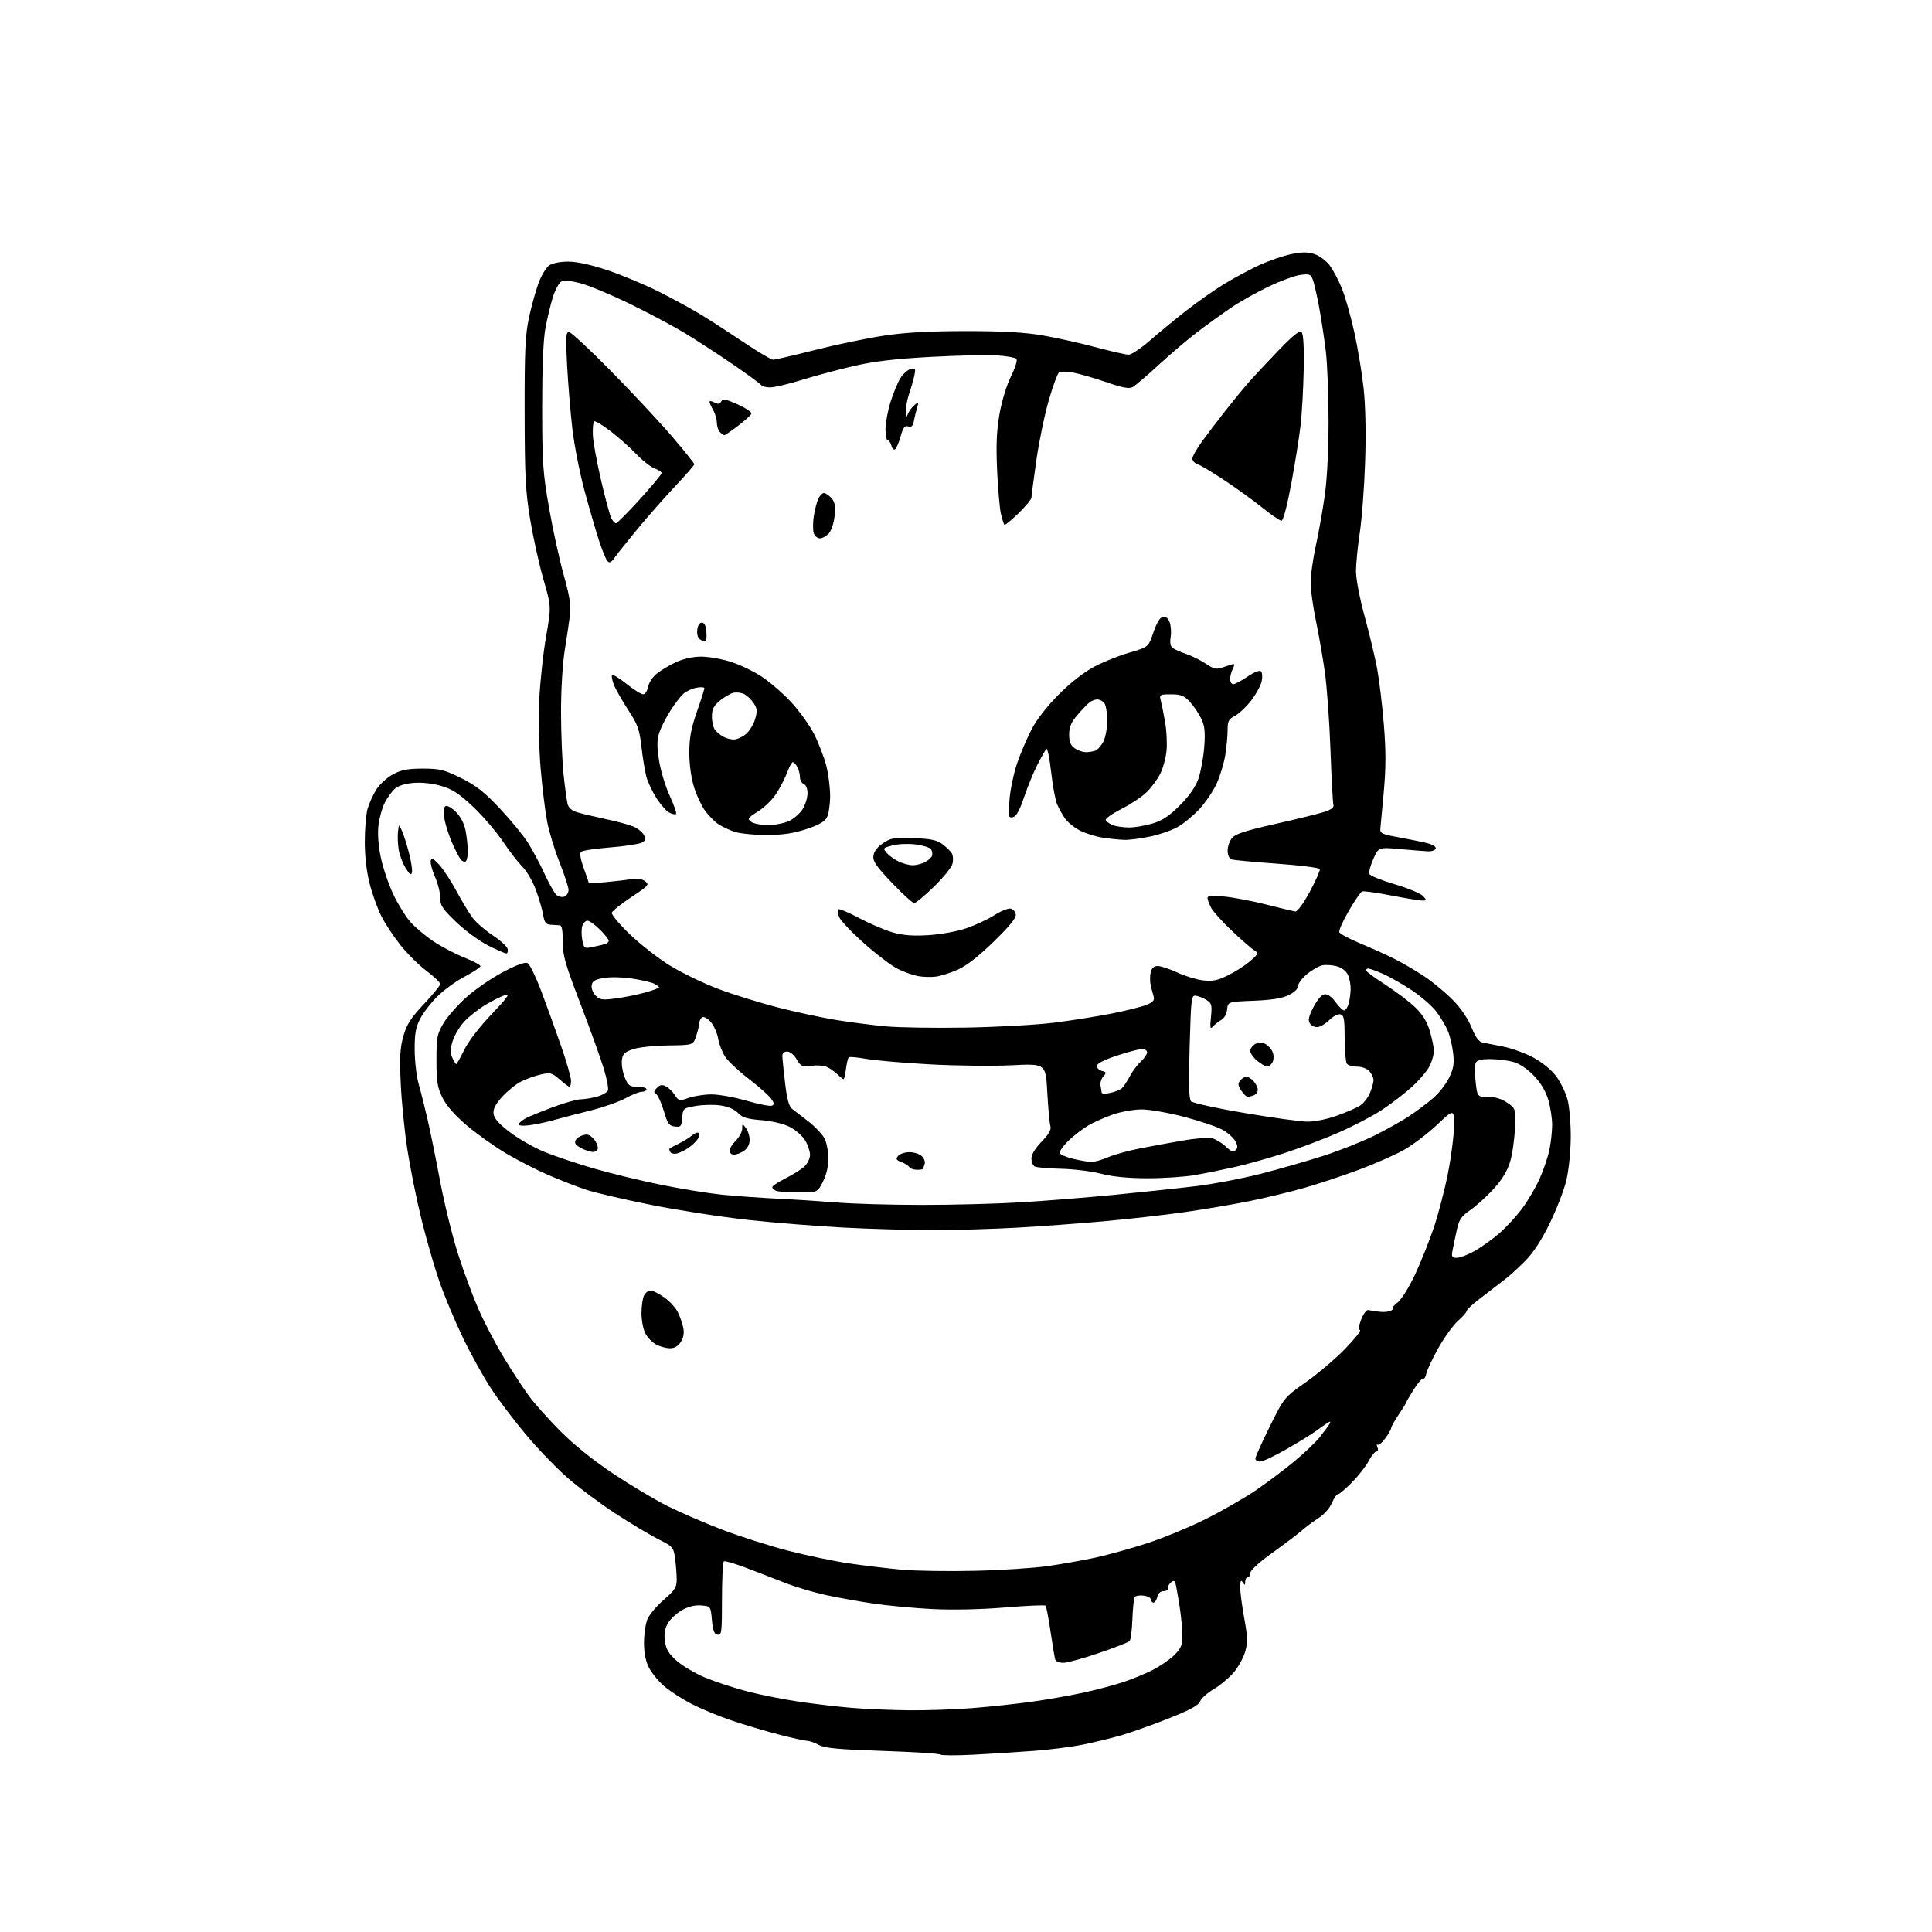 <?xml version="1.0" encoding="UTF-8" standalone="no"?>
<svg 
  version="1.1" 
  xmlns="http://www.w3.org/2000/svg" 
  xmlns:xlink="http://www.w3.org/1999/xlink" 
  xmlns:svg="http://www.w3.org/2000/svg"
  xmlns:rdf="http://www.w3.org/1999/02/22-rdf-syntax-ns#"
  xmlns:cc="http://creativecommons.org/ns#"
  xmlns:dc="http://purl.org/dc/elements/1.1/"
  viewBox="0 0 768 768"
  width="768"
  height="768"
>
<style>svg {background-color: white; }</style>"
<path stroke="none" fill="black" fill-rule="evenodd" d="M387.00,697.52C380.12,697.88 374.18,697.85 373.79,697.46C373.40,697.07 363.05,696.42 350.79,696.01C333.18,695.42 327.87,694.92 325.50,693.64C323.85,692.74 321.76,692.01 320.86,692.01C319.96,692.00 314.78,690.85 309.36,689.44C303.94,688.03 295.45,685.50 290.50,683.81C285.55,682.13 278.50,679.19 274.84,677.30C271.18,675.40 266.33,672.26 264.06,670.32C261.79,668.37 259.05,665.05 257.97,662.93C256.65,660.35 256.00,657.07 256.00,653.01C256.00,649.67 256.62,645.45 257.38,643.62C258.15,641.80 261.07,638.33 263.88,635.91C268.28,632.12 269.00,630.99 269.00,627.89C269.00,625.90 268.71,622.17 268.36,619.58C267.73,615.02 267.53,614.79 261.61,611.81C258.25,610.11 250.55,605.50 244.50,601.55C238.45,597.60 229.94,591.25 225.58,587.43C221.23,583.62 213.88,576.00 209.26,570.50C204.63,565.00 198.35,556.73 195.30,552.12C192.26,547.52 187.15,538.29 183.95,531.62C180.75,524.96 176.55,514.91 174.62,509.30C172.68,503.70 169.51,492.67 167.56,484.80C165.62,476.94 163.09,464.43 161.94,457.00C160.79,449.57 159.60,437.64 159.29,430.49C158.83,420.02 159.05,416.35 160.39,411.72C161.72,407.14 163.38,404.57 168.53,399.11C172.09,395.34 175.00,391.76 175.00,391.16C175.00,390.56 172.51,388.19 169.48,385.89C166.44,383.60 161.77,378.97 159.11,375.61C156.44,372.25 153.05,367.09 151.56,364.15C150.08,361.21 148.00,355.40 146.93,351.24C145.71,346.47 145.00,340.32 145.01,334.59C145.01,329.59 145.50,323.74 146.10,321.58C146.70,319.43 148.27,315.95 149.59,313.85C150.92,311.76 153.91,309.03 156.25,307.79C159.59,306.02 162.13,305.54 168.10,305.54C174.86,305.55 176.55,305.97 183.26,309.28C189.19,312.22 192.46,314.77 198.57,321.26C202.84,325.79 207.89,331.93 209.79,334.89C211.69,337.86 214.70,343.49 216.49,347.41C218.28,351.33 220.42,355.10 221.24,355.79C222.07,356.47 223.48,356.75 224.37,356.41C225.27,356.07 226.00,354.88 226.00,353.77C226.00,352.66 224.40,347.76 222.45,342.88C220.50,338.01 218.27,330.68 217.49,326.60C216.71,322.51 215.54,312.94 214.90,305.34C214.24,297.48 214.01,285.77 214.36,278.25C214.70,270.97 215.92,259.64 217.07,253.08C219.15,241.16 219.15,241.16 216.03,230.33C214.31,224.37 211.94,213.65 210.75,206.50C208.90,195.32 208.59,189.38 208.55,164.00C208.51,139.23 208.79,133.16 210.30,126.15C211.29,121.56 213.01,115.38 214.12,112.41C215.23,109.45 217.11,106.34 218.29,105.51C219.57,104.62 222.65,104.00 225.85,104.00C229.34,104.00 234.87,105.21 241.51,107.43C247.16,109.32 256.32,113.15 261.87,115.94C267.43,118.72 275.01,122.86 278.73,125.13C282.46,127.40 290.10,132.35 295.73,136.13C301.36,139.91 306.58,143.00 307.33,143.00C308.08,143.00 315.63,141.25 324.10,139.10C332.57,136.96 344.90,134.40 351.50,133.41C360.03,132.14 369.43,131.62 384.00,131.62C398.85,131.62 407.26,132.10 414.50,133.34C420.00,134.29 429.49,136.40 435.58,138.03C441.68,139.66 447.56,141.00 448.66,141.00C449.75,141.00 453.54,138.48 457.07,135.40C460.61,132.31 467.10,126.97 471.50,123.52C475.90,120.08 482.65,115.33 486.50,112.97C490.35,110.61 496.65,107.22 500.50,105.44C504.35,103.67 510.09,101.68 513.26,101.03C517.64,100.14 519.87,100.13 522.52,101.01C524.45,101.64 527.15,103.64 528.53,105.44C529.90,107.25 532.10,111.38 533.41,114.61C534.73,117.85 536.95,125.67 538.35,132.00C539.75,138.32 541.43,148.45 542.08,154.50C542.81,161.34 543.03,172.32 542.66,183.50C542.34,193.40 541.39,206.00 540.57,211.50C539.74,217.00 539.05,223.93 539.03,226.90C539.01,230.05 540.44,237.57 542.44,244.90C544.34,251.83 546.58,261.23 547.43,265.78C548.28,270.34 549.48,280.32 550.10,287.97C550.95,298.42 550.95,305.07 550.08,314.69C549.44,321.74 548.82,328.40 548.71,329.50C548.53,331.24 549.48,331.68 556.00,332.85C560.12,333.60 565.22,334.63 567.31,335.16C569.55,335.72 570.96,336.61 570.72,337.31C570.49,337.96 569.22,338.46 567.90,338.42C566.58,338.38 561.56,337.99 556.75,337.55C547.99,336.76 547.99,336.76 545.92,341.45C544.78,344.03 544.06,346.71 544.33,347.40C544.59,348.10 549.12,349.94 554.40,351.50C559.67,353.05 564.73,355.15 565.65,356.16C567.21,357.88 567.19,358.00 565.40,358.00C564.36,358.00 558.80,357.08 553.05,355.97C547.31,354.85 542.10,354.13 541.49,354.36C540.88,354.60 538.48,358.07 536.16,362.09C533.83,366.10 532.14,369.91 532.39,370.56C532.64,371.21 536.36,373.21 540.67,375.00C544.98,376.78 551.20,379.60 554.50,381.26C557.80,382.92 563.20,386.10 566.50,388.33C569.80,390.56 574.79,394.71 577.58,397.56C580.69,400.73 583.55,404.94 584.95,408.38C586.56,412.35 587.87,414.14 589.37,414.43C590.54,414.65 594.20,415.36 597.50,416.02C600.80,416.67 606.13,418.60 609.35,420.30C612.88,422.16 616.52,425.11 618.51,427.71C620.32,430.09 622.42,434.39 623.15,437.27C623.89,440.15 624.45,447.00 624.39,452.50C624.33,458.20 623.55,465.51 622.57,469.50C621.62,473.35 618.64,481.00 615.94,486.50C612.69,493.12 609.42,498.11 606.26,501.26C603.64,503.88 600.48,506.80 599.24,507.76C598.00,508.72 595.97,510.29 594.74,511.25C593.51,512.21 590.36,514.63 587.75,516.63C585.14,518.63 583.00,520.67 583.00,521.16C583.00,521.66 581.45,523.42 579.56,525.08C577.68,526.74 574.19,531.56 571.81,535.80C569.44,540.03 567.27,544.62 566.99,546.00C566.71,547.38 566.16,548.27 565.77,548.00C565.39,547.73 563.70,549.65 562.03,552.28C560.37,554.92 559.00,557.26 559.00,557.48C559.00,557.71 557.65,559.90 556.00,562.34C554.35,564.79 553.00,567.20 553.00,567.70C553.00,568.20 551.94,570.04 550.65,571.79C549.36,573.54 547.99,574.66 547.60,574.27C547.21,573.88 547.19,574.33 547.55,575.28C547.93,576.26 547.74,577.00 547.13,577.00C546.53,577.00 545.16,578.69 544.08,580.75C543.01,582.81 540.02,586.64 537.45,589.25C534.87,591.86 532.34,594.00 531.83,594.00C531.32,594.00 530.24,595.57 529.44,597.49C528.62,599.46 526.34,602.04 524.24,603.38C522.18,604.69 519.15,606.95 517.50,608.39C515.85,609.83 510.58,613.82 505.78,617.26C500.60,620.96 497.04,624.21 497.03,625.25C497.01,626.21 496.55,627.00 496.00,627.00C495.45,627.00 494.99,627.79 494.98,628.75C494.97,630.25 494.83,630.28 494.00,629.00C493.27,627.87 493.03,628.37 493.01,631.00C493.00,632.92 493.72,638.46 494.61,643.31C495.95,650.61 496.02,652.87 495.00,656.51C494.32,658.94 492.24,662.69 490.39,664.86C488.53,667.03 484.96,670.00 482.45,671.47C479.95,672.94 477.51,675.13 477.05,676.32C476.42,677.92 473.06,679.74 464.35,683.19C457.83,685.77 449.35,688.78 445.50,689.88C441.65,690.97 434.90,692.61 430.50,693.50C426.10,694.40 417.32,695.53 411.00,696.00C404.68,696.48 393.88,697.16 387.00,697.52zM361.10,679.86C368.04,679.94 379.51,679.54 386.60,678.99C393.70,678.43 404.45,677.27 410.50,676.41C416.55,675.55 425.55,673.97 430.50,672.89C435.45,671.82 442.43,669.99 446.00,668.83C449.57,667.67 454.98,665.47 458.00,663.95C461.02,662.43 464.96,659.74 466.75,657.97C469.49,655.27 470.00,654.04 469.99,650.13C469.99,647.58 469.53,642.58 468.98,639.00C468.43,635.42 467.74,631.45 467.45,630.16C467.02,628.27 466.65,628.05 465.49,629.01C464.71,629.66 464.16,630.71 464.28,631.35C464.40,631.98 463.62,632.50 462.54,632.50C461.33,632.50 460.38,633.38 460.04,634.81C459.74,636.08 459.05,637.09 458.50,637.06C457.95,637.03 457.50,636.48 457.50,635.83C457.50,635.19 456.19,634.49 454.59,634.28C452.99,634.06 451.40,634.35 451.06,634.91C450.71,635.47 450.30,639.43 450.14,643.71C449.99,648.00 449.48,651.89 449.02,652.36C448.56,652.84 443.07,654.97 436.84,657.11C430.60,659.24 424.25,660.99 422.72,660.99C421.19,661.00 419.74,660.44 419.49,659.75C419.25,659.06 418.41,654.08 417.62,648.68C416.83,643.28 415.93,638.60 415.62,638.28C415.30,637.97 408.03,638.29 399.47,639.00C389.94,639.79 378.80,640.04 370.79,639.64C363.59,639.28 352.93,638.29 347.10,637.43C341.27,636.57 332.63,635.01 327.91,633.97C323.18,632.92 315.98,630.75 311.91,629.15C307.83,627.55 300.91,624.87 296.51,623.21C292.12,621.54 288.18,620.39 287.76,620.65C287.34,620.91 287.00,627.65 287.00,635.63C287.00,648.92 286.85,650.12 285.25,649.81C283.91,649.56 283.38,648.18 283.00,643.99C282.50,638.50 282.50,638.50 278.74,638.19C276.28,637.99 273.67,638.62 271.15,640.03C269.05,641.22 266.52,643.54 265.54,645.20C264.28,647.34 263.92,649.40 264.31,652.35C264.74,655.59 265.76,657.31 268.97,660.18C271.24,662.20 276.37,665.22 280.38,666.89C284.39,668.56 291.91,671.02 297.09,672.37C302.26,673.71 311.54,675.55 317.69,676.46C323.85,677.36 333.30,678.47 338.69,678.91C344.09,679.36 354.17,679.78 361.10,679.86zM387.50,624.42C397.95,624.18 411.02,623.33 416.55,622.54C422.07,621.75 430.62,620.22 435.55,619.15C440.47,618.07 449.68,615.51 456.00,613.47C462.32,611.42 472.85,607.07 479.40,603.79C485.94,600.52 494.92,595.35 499.35,592.32C503.78,589.29 510.61,584.15 514.52,580.91C518.44,577.67 522.99,573.33 524.64,571.26C526.28,569.19 528.01,566.87 528.47,566.10C529.09,565.06 528.94,564.91 527.90,565.52C527.13,565.98 525.15,567.36 523.50,568.59C521.85,569.82 516.53,573.12 511.67,575.91C506.82,578.71 501.98,581.00 500.92,581.00C499.86,581.00 499.02,580.44 499.04,579.75C499.06,579.06 501.65,573.33 504.79,567.00C510.50,555.50 510.50,555.50 519.00,549.53C523.67,546.25 530.69,540.30 534.58,536.31C538.47,532.32 541.19,528.90 540.63,528.71C539.96,528.49 540.15,526.95 541.13,524.43C541.98,522.27 543.21,520.62 543.87,520.76C544.52,520.90 546.53,521.21 548.34,521.44C550.14,521.67 552.26,521.45 553.06,520.94C553.85,520.44 554.10,520.02 553.62,520.02C553.13,520.01 553.99,519.01 555.53,517.80C557.13,516.54 560.13,511.73 562.55,506.55C564.87,501.57 568.21,493.23 569.97,488.00C571.73,482.77 574.25,473.10 575.56,466.50C576.88,459.90 577.96,451.41 577.98,447.63C578.00,440.76 578.00,440.76 571.18,447.19C567.43,450.73 561.46,455.23 557.93,457.20C554.39,459.16 546.47,462.64 540.33,464.94C534.19,467.24 524.51,470.46 518.83,472.10C513.15,473.74 503.10,476.17 496.50,477.50C489.90,478.83 478.20,480.81 470.50,481.90C462.80,482.99 448.62,484.59 439.00,485.46C429.38,486.33 413.85,487.47 404.50,488.00C395.15,488.54 380.07,488.98 371.00,488.98C361.93,488.99 345.95,488.54 335.50,487.99C325.05,487.45 307.95,486.07 297.50,484.94C287.05,483.81 269.73,481.13 259.00,478.99C248.28,476.85 236.61,474.14 233.08,472.97C229.56,471.80 222.81,469.18 218.08,467.14C213.36,465.10 205.73,461.20 201.13,458.47C196.52,455.74 189.49,450.72 185.50,447.33C180.74,443.28 177.44,439.50 175.88,436.33C173.85,432.22 173.50,430.01 173.50,421.50C173.50,412.38 173.74,411.09 176.26,406.80C177.78,404.22 181.89,399.54 185.40,396.40C188.91,393.26 195.49,388.75 200.02,386.37C205.63,383.43 208.75,382.32 209.78,382.90C210.61,383.36 213.05,388.41 215.21,394.12C217.36,399.83 220.90,409.61 223.06,415.86C225.23,422.11 227.00,428.30 227.00,429.61C227.00,430.93 226.72,432.00 226.38,432.00C226.04,432.00 224.27,430.69 222.45,429.09C219.41,426.42 218.80,426.26 214.98,427.12C212.69,427.63 209.14,428.91 207.09,429.95C205.04,431.00 201.68,433.72 199.62,436.00C196.94,438.97 195.97,440.87 196.19,442.74C196.41,444.56 198.33,446.74 202.61,450.02C205.97,452.59 212.04,456.08 216.11,457.77C220.17,459.46 229.12,462.47 236.00,464.47C242.88,466.47 255.03,469.42 263.00,471.02C270.98,472.63 281.77,474.38 287.00,474.91C292.23,475.44 302.12,476.15 309.00,476.49C315.88,476.82 326.68,477.52 333.00,478.03C339.32,478.55 354.40,478.97 366.50,478.97C378.60,478.98 396.15,478.52 405.50,477.96C414.85,477.41 431.73,476.05 443.00,474.96C454.27,473.86 469.01,472.29 475.75,471.47C482.48,470.65 493.96,468.45 501.25,466.58C508.54,464.71 519.67,461.52 526.00,459.48C532.33,457.45 541.40,453.85 546.17,451.50C550.93,449.14 557.23,445.62 560.17,443.67C563.10,441.72 567.37,438.52 569.66,436.56C571.95,434.60 574.82,430.93 576.04,428.42C577.83,424.72 578.14,422.83 577.64,418.56C577.29,415.66 576.37,411.76 575.59,409.89C574.81,408.03 572.82,404.65 571.18,402.39C569.53,400.13 565.08,396.21 561.27,393.68C557.46,391.15 552.21,388.16 549.59,387.04C546.98,385.92 544.42,385.00 543.92,385.00C543.41,385.00 543.01,385.34 543.02,385.75C543.02,386.16 546.47,388.71 550.67,391.41C554.87,394.12 560.22,398.17 562.55,400.41C565.58,403.33 567.26,406.06 568.40,409.93C569.28,412.92 570.00,416.45 570.00,417.78C570.00,419.11 569.27,421.73 568.38,423.61C567.49,425.48 564.35,429.22 561.40,431.92C558.44,434.62 552.98,438.82 549.26,441.26C545.54,443.69 537.77,447.74 532.00,450.26C526.23,452.78 516.55,456.44 510.50,458.40C504.45,460.35 495.68,462.82 491.00,463.88C486.32,464.93 479.12,466.39 475.00,467.11C470.88,467.83 462.32,468.40 456.00,468.38C448.32,468.36 442.23,467.75 437.67,466.57C433.91,465.59 426.70,464.71 421.65,464.60C416.61,464.50 411.92,464.07 411.24,463.65C410.56,463.23 410.00,461.78 410.00,460.44C410.00,458.94 411.57,456.39 414.07,453.81C417.07,450.71 417.98,449.08 417.53,447.56C417.20,446.43 416.65,440.39 416.31,434.15C415.69,422.79 415.69,422.79 402.10,423.46C394.62,423.83 379.95,423.66 369.50,423.09C359.05,422.51 347.66,421.53 344.20,420.90C340.73,420.28 337.66,420.01 337.37,420.30C337.07,420.59 336.59,422.67 336.28,424.92C335.98,427.16 335.55,429.00 335.33,429.00C335.10,429.00 333.92,428.06 332.71,426.90C331.49,425.75 329.55,424.44 328.39,423.98C327.22,423.53 324.52,423.38 322.39,423.67C318.86,424.13 318.33,423.89 316.69,421.09C315.66,419.32 314.06,418.00 312.94,418.00C311.76,418.00 311.00,418.68 311.00,419.75C311.00,420.71 311.49,425.55 312.08,430.50C312.83,436.82 313.65,439.87 314.82,440.76C315.75,441.45 318.67,443.70 321.33,445.76C323.98,447.82 326.86,450.84 327.72,452.48C328.58,454.11 329.29,457.72 329.29,460.49C329.29,463.67 328.49,467.08 327.12,469.76C324.96,474.00 324.96,474.00 317.56,474.00C313.49,474.00 309.45,473.73 308.58,473.39C307.71,473.06 307.00,472.39 307.00,471.91C307.00,471.43 309.36,469.85 312.25,468.41C315.14,466.96 318.51,464.85 319.75,463.72C320.99,462.58 322.00,460.49 322.00,459.08C321.99,457.66 321.11,455.06 320.04,453.29C318.96,451.53 316.22,449.13 313.95,447.97C311.49,446.72 306.94,445.63 302.66,445.28C296.98,444.82 295.06,444.23 293.37,442.43C292.05,441.02 289.46,439.89 286.54,439.45C283.95,439.06 279.50,439.14 276.66,439.62C271.58,440.49 271.49,440.56 271.19,444.31C270.90,447.77 270.63,448.09 268.24,447.81C265.97,447.54 265.37,446.69 263.86,441.59C262.90,438.35 261.52,435.32 260.81,434.88C259.76,434.23 259.83,433.74 261.13,432.44C262.39,431.18 263.22,431.05 264.74,431.86C265.83,432.44 267.44,434.02 268.31,435.36C269.84,437.69 270.08,437.73 273.71,436.44C275.79,435.70 279.86,435.07 282.73,435.04C285.61,435.02 291.89,436.14 296.69,437.53C301.49,438.92 306.02,439.82 306.77,439.54C307.88,439.11 307.84,438.60 306.55,436.76C305.68,435.52 301.72,432.00 297.74,428.94C293.76,425.88 289.53,421.93 288.33,420.16C287.14,418.40 285.86,415.14 285.49,412.92C285.11,410.70 283.80,407.71 282.57,406.28C281.28,404.79 279.83,403.99 279.16,404.40C278.52,404.79 277.97,405.88 277.94,406.81C277.91,407.74 277.35,410.06 276.69,411.97C275.50,415.45 275.50,415.45 265.50,415.58C259.88,415.66 253.75,416.32 251.50,417.11C248.11,418.29 247.45,418.98 247.19,421.65C247.03,423.38 247.57,426.42 248.39,428.40C249.72,431.58 250.32,432.00 253.45,432.00C255.40,432.00 257.00,432.45 257.00,433.00C257.00,433.55 256.16,434.00 255.13,434.00C254.10,434.00 251.21,435.14 248.70,436.54C246.20,437.94 239.96,440.13 234.83,441.42C229.70,442.70 223.03,444.44 220.00,445.29C216.97,446.14 212.56,447.05 210.20,447.33C207.58,447.63 206.02,447.43 206.22,446.83C206.40,446.29 207.67,445.25 209.03,444.52C210.39,443.80 215.24,441.81 219.81,440.10C224.39,438.40 229.34,437.00 230.81,436.99C232.29,436.99 235.21,436.51 237.31,435.93C239.40,435.35 241.36,434.23 241.66,433.45C241.96,432.67 241.21,428.76 240.00,424.76C238.79,420.77 234.62,409.18 230.72,399.00C224.58,382.95 223.65,379.67 223.71,374.25C223.75,370.29 223.35,367.95 222.64,367.86C222.01,367.78 220.39,367.67 219.04,367.61C216.97,367.52 216.46,366.85 215.87,363.50C215.49,361.30 214.16,356.81 212.93,353.51C211.69,350.22 209.31,346.17 207.64,344.51C205.96,342.86 202.45,338.30 199.82,334.39C197.20,330.48 191.89,324.31 188.04,320.68C182.47,315.42 179.87,313.73 175.37,312.42C171.91,311.41 167.65,310.95 164.37,311.22C161.01,311.50 158.25,312.37 156.91,313.58C155.74,314.64 153.94,317.15 152.91,319.18C151.88,321.20 150.76,325.25 150.43,328.18C150.05,331.49 150.42,336.31 151.40,340.96C152.27,345.07 154.50,351.62 156.35,355.52C158.20,359.41 161.21,364.30 163.03,366.38C164.86,368.46 168.92,371.91 172.06,374.04C175.20,376.17 180.74,379.11 184.38,380.56C188.02,382.02 191.00,383.59 191.00,384.05C191.00,384.51 188.19,386.37 184.75,388.19C181.31,390.00 176.40,393.57 173.84,396.11C171.28,398.65 168.20,402.66 166.99,405.02C165.25,408.42 164.81,410.99 164.84,417.41C164.87,421.86 165.59,427.98 166.45,431.00C167.31,434.02 168.89,440.32 169.97,445.00C171.05,449.68 173.30,460.78 174.98,469.68C176.66,478.58 179.88,491.61 182.13,498.65C184.38,505.69 188.13,515.74 190.46,520.98C192.79,526.21 197.25,534.70 200.38,539.83C203.50,544.96 207.92,551.71 210.20,554.83C212.48,557.95 218.20,564.36 222.92,569.08C228.28,574.43 236.14,580.74 243.87,585.88C250.67,590.40 260.32,596.15 265.31,598.66C270.30,601.16 280.12,605.41 287.13,608.09C294.13,610.76 305.89,614.51 313.25,616.42C320.61,618.32 331.55,620.60 337.57,621.48C343.58,622.36 353.00,623.48 358.50,623.98C364.00,624.47 377.05,624.67 387.50,624.42zM266.23,535.96C264.73,535.94 262.27,535.25 260.76,534.43C259.26,533.62 257.34,531.63 256.51,530.02C255.68,528.42 255.00,524.80 255.00,521.98C255.00,519.17 255.47,516.00 256.04,514.93C256.60,513.87 257.77,513.00 258.63,513.00C259.48,513.00 261.93,514.24 264.07,515.75C266.21,517.26 268.65,519.93 269.49,521.67C270.33,523.41 271.29,526.22 271.63,527.91C272.04,529.95 271.69,531.82 270.60,533.49C269.49,535.18 268.06,535.99 266.23,535.96zM579.17,499.99C580.45,499.99 583.75,498.69 586.50,497.10C589.25,495.52 593.68,492.30 596.34,489.95C599.00,487.60 602.99,483.22 605.20,480.23C607.41,477.23 610.47,472.02 611.99,468.64C613.51,465.26 615.26,460.12 615.88,457.20C616.50,454.29 617.00,449.76 617.00,447.13C617.00,444.51 616.30,440.02 615.45,437.15C614.43,433.71 612.47,430.45 609.70,427.57C607.08,424.85 603.99,422.80 601.50,422.11C599.30,421.51 595.19,421.01 592.36,421.01C588.48,421.00 587.06,421.41 586.58,422.66C586.22,423.58 586.23,426.95 586.60,430.16C587.26,436.00 587.26,436.00 591.48,436.00C594.25,436.00 596.88,436.80 599.10,438.31C602.50,440.62 602.50,440.62 602.20,448.56C602.03,452.93 601.17,458.91 600.28,461.86C599.17,465.51 597.08,468.94 593.68,472.66C590.94,475.66 586.79,479.43 584.45,481.03C580.94,483.45 580.03,484.77 579.15,488.73C578.57,491.35 577.81,494.96 577.47,496.75C576.91,499.67 577.08,500.00 579.17,499.99zM364.56,465.00C363.22,465.00 361.82,464.52 361.46,463.94C361.10,463.35 359.68,462.45 358.29,461.92C356.22,461.13 355.99,460.71 357.01,459.48C357.69,458.67 359.73,458.00 361.55,458.00C363.37,458.00 365.59,458.73 366.49,459.63C367.38,460.52 367.86,461.91 367.56,462.71C367.25,463.51 367.00,464.35 367.00,464.58C367.00,464.81 365.90,465.00 364.56,465.00zM433.67,461.90C434.86,461.96 437.87,461.13 440.35,460.06C442.84,459.00 448.39,457.44 452.69,456.60C456.98,455.76 464.68,454.34 469.79,453.44C474.89,452.54 480.29,452.10 481.79,452.47C483.28,452.84 485.74,454.32 487.26,455.76C489.37,457.77 490.29,458.11 491.19,457.21C492.08,456.32 492.06,455.48 491.08,453.65C490.37,452.33 488.09,450.29 486.00,449.12C483.90,447.94 477.09,445.64 470.85,444.00C464.61,442.36 456.98,441.01 453.91,441.01C450.83,441.00 445.69,441.90 442.49,443.00C439.28,444.11 434.82,446.09 432.58,447.40C430.34,448.72 426.79,451.46 424.70,453.50C422.61,455.53 421.07,457.71 421.28,458.35C421.49,458.98 423.88,460.02 426.58,460.65C429.29,461.29 432.48,461.85 433.67,461.90zM269.33,458.46C268.14,458.80 266.86,458.58 266.48,457.97C266.11,457.37 265.96,456.73 266.15,456.56C266.34,456.39 268.07,455.47 270.00,454.51C271.93,453.55 274.29,452.07 275.26,451.22C276.22,450.37 277.33,450.00 277.72,450.39C278.11,450.78 277.96,451.84 277.39,452.75C276.81,453.66 275.26,455.17 273.92,456.12C272.59,457.06 270.53,458.12 269.33,458.46zM291.78,459.00C290.80,459.00 290.00,458.30 290.00,457.45C290.00,456.60 291.12,454.78 292.50,453.41C293.88,452.03 295.01,449.92 295.03,448.70C295.06,446.55 295.10,446.54 296.53,448.44C297.34,449.51 298.00,451.62 298.00,453.13C298.00,454.84 297.16,456.48 295.78,457.44C294.56,458.30 292.76,459.00 291.78,459.00zM235.69,457.94C235.04,457.90 233.39,457.43 232.03,456.89C230.67,456.34 229.21,455.36 228.80,454.70C228.36,454.01 228.75,452.97 229.71,452.25C230.63,451.56 232.19,451.00 233.17,451.00C234.15,451.00 235.68,452.11 236.56,453.46C237.45,454.81 237.88,456.38 237.53,456.96C237.17,457.53 236.35,457.97 235.69,457.94zM519.50,445.87C522.43,445.92 527.32,444.96 531.31,443.55C535.06,442.23 539.26,440.41 540.64,439.50C542.03,438.59 543.80,436.32 544.58,434.45C545.36,432.59 546.00,430.30 546.00,429.36C546.00,428.42 545.26,426.83 544.35,425.83C543.38,424.76 541.32,424.00 539.40,424.00C537.60,424.00 535.77,423.44 535.34,422.75C534.92,422.06 534.55,417.46 534.53,412.52C534.50,404.83 534.25,403.49 532.77,403.20C531.82,403.02 529.88,404.03 528.45,405.46C527.03,406.88 524.94,408.15 523.82,408.27C522.70,408.40 521.30,407.76 520.71,406.85C519.88,405.58 520.21,404.07 522.12,400.35C523.64,397.38 525.36,395.40 526.55,395.25C527.80,395.09 529.40,396.25 531.00,398.47C532.38,400.38 533.94,401.81 534.47,401.65C535.01,401.48 535.75,400.26 536.12,398.93C536.50,397.59 536.85,395.06 536.90,393.30C536.96,391.54 536.48,388.95 535.84,387.55C535.14,386.01 533.41,384.66 531.47,384.12C529.70,383.63 527.12,383.45 525.74,383.71C524.36,383.97 521.60,385.53 519.61,387.17C517.63,388.81 516.00,390.96 516.00,391.96C516.00,393.06 514.54,394.48 512.25,395.59C509.63,396.86 505.43,397.53 498.31,397.81C488.11,398.22 488.11,398.22 487.81,401.26C487.63,403.02 486.67,404.76 485.52,405.40C484.44,406.00 482.94,407.18 482.20,408.00C481.07,409.27 480.94,408.70 481.38,404.24C481.85,399.61 481.65,398.82 479.70,397.57C478.49,396.79 476.60,396.01 475.50,395.83C473.57,395.51 473.48,396.22 472.90,416.00C472.46,430.86 472.61,436.85 473.45,437.77C474.09,438.46 483.58,440.55 494.55,442.41C505.52,444.27 516.75,445.82 519.50,445.87zM495.94,436.00C495.45,436.00 494.31,434.87 493.40,433.49C492.08,431.48 492.00,430.70 493.00,429.49C493.69,428.67 494.80,428.00 495.47,428.00C496.14,428.00 497.43,428.82 498.35,429.83C499.26,430.83 500.00,432.36 500.00,433.22C500.00,434.08 499.29,435.06 498.42,435.39C497.55,435.73 496.43,436.00 495.94,436.00zM441.25,434.46C443.04,434.08 445.10,433.29 445.82,432.70C446.55,432.11 447.97,430.03 448.98,428.07C449.98,426.11 451.97,423.41 453.40,422.08C454.83,420.74 456.00,419.05 456.00,418.33C456.00,417.60 455.08,417.00 453.97,417.00C452.85,417.00 448.35,418.18 443.97,419.63C438.85,421.32 436.00,422.79 436.00,423.73C436.00,424.53 436.92,425.43 438.04,425.72C439.86,426.20 439.92,426.43 438.59,427.90C437.78,428.80 437.28,430.43 437.48,431.52C437.68,432.61 437.88,433.87 437.92,434.33C437.97,434.79 439.46,434.85 441.25,434.46zM503.71,423.96C503.05,423.94 501.26,422.91 499.75,421.68C498.24,420.44 497.00,418.67 497.00,417.75C497.00,416.83 497.90,415.59 499.00,415.00C500.43,414.24 501.59,414.24 503.06,415.03C504.19,415.64 505.48,417.11 505.94,418.32C506.40,419.53 506.36,421.28 505.85,422.25C505.34,423.21 504.38,423.98 503.71,423.96zM181.36,423.00C181.58,423.00 183.02,420.43 184.56,417.30C186.21,413.91 190.63,408.17 195.42,403.16C201.48,396.83 202.88,394.91 201.00,395.46C199.62,395.86 196.09,397.61 193.16,399.34C190.22,401.08 186.30,404.16 184.46,406.19C182.62,408.22 180.57,411.70 179.90,413.94C178.98,417.01 178.96,418.62 179.82,420.50C180.45,421.88 181.14,423.00 181.36,423.00zM384.00,408.48C396.38,408.27 412.12,407.39 419.00,406.53C425.88,405.67 436.23,404.03 442.00,402.88C447.77,401.73 454.00,400.17 455.82,399.42C458.26,398.41 459.01,397.57 458.62,396.27C458.33,395.30 457.80,393.26 457.44,391.75C457.08,390.24 457.07,387.88 457.41,386.50C457.85,384.76 458.72,384.00 460.27,384.01C461.50,384.02 464.98,385.17 468.00,386.58C471.02,387.99 475.62,389.40 478.21,389.71C482.01,390.16 483.96,389.77 488.21,387.68C491.12,386.25 495.07,383.70 497.00,382.01C500.36,379.07 500.42,378.89 498.52,377.72C497.44,377.05 493.45,373.57 489.67,370.00C485.90,366.43 482.17,362.28 481.40,360.80C480.63,359.31 480.00,357.57 480.00,356.92C480.00,356.06 481.87,355.93 486.83,356.41C490.58,356.78 498.12,358.23 503.58,359.62C509.03,361.02 514.14,362.23 514.92,362.33C515.75,362.43 518.12,359.18 520.65,354.50C523.02,350.10 524.82,346.05 524.65,345.50C524.47,344.95 516.79,343.97 507.56,343.32C498.34,342.67 490.17,341.89 489.40,341.60C488.63,341.30 488.00,339.75 488.00,338.14C488.00,336.54 488.79,334.27 489.75,333.11C491.08,331.51 495.21,330.17 507.00,327.52C515.52,325.61 524.30,323.45 526.50,322.72C529.20,321.84 530.36,320.94 530.06,319.95C529.81,319.15 529.28,309.27 528.88,298.00C528.48,286.73 527.46,272.71 526.61,266.86C525.77,261.00 524.16,251.82 523.04,246.45C521.92,241.08 521.00,234.37 521.00,231.54C521.00,228.72 521.92,222.17 523.05,217.00C524.18,211.83 525.78,202.85 526.61,197.05C527.53,190.63 528.12,179.06 528.12,167.50C528.12,157.05 527.63,144.45 527.02,139.50C526.42,134.55 525.22,126.70 524.37,122.06C523.51,117.43 522.39,112.53 521.88,111.19C521.05,109.00 520.52,108.80 516.89,109.29C514.66,109.59 508.95,111.69 504.21,113.97C499.47,116.24 492.87,119.95 489.54,122.21C486.22,124.47 480.35,128.68 476.50,131.58C472.65,134.48 465.59,140.45 460.81,144.86C456.02,149.27 451.26,153.32 450.23,153.88C448.82,154.63 446.21,154.15 439.79,151.93C435.09,150.31 429.19,148.60 426.70,148.14C424.20,147.67 421.65,147.60 421.04,147.97C420.43,148.35 418.57,153.35 416.91,159.08C415.25,164.81 413.03,175.57 411.96,183.00C410.90,190.43 410.02,197.08 410.02,197.78C410.01,198.49 407.68,201.31 404.85,204.05C402.02,206.79 399.51,208.84 399.26,208.60C399.02,208.36 398.41,206.44 397.90,204.33C397.40,202.22 396.71,194.43 396.37,187.00C395.91,176.92 396.16,171.24 397.32,164.57C398.24,159.37 400.15,153.10 401.90,149.57C403.63,146.08 404.53,143.13 404.02,142.62C403.54,142.14 400.07,141.53 396.32,141.28C392.57,141.02 380.73,141.29 370.00,141.87C355.75,142.65 347.54,143.62 339.50,145.47C333.45,146.86 324.15,149.35 318.84,151.00C313.53,152.65 307.82,154.00 306.15,154.00C304.48,154.00 302.85,153.57 302.53,153.05C302.21,152.53 297.12,148.80 291.22,144.76C285.33,140.72 276.61,135.07 271.86,132.20C267.10,129.34 257.20,124.09 249.86,120.53C242.51,116.98 233.86,113.39 230.64,112.56C226.90,111.60 224.16,111.38 223.09,111.95C222.17,112.44 220.67,115.25 219.76,118.17C218.85,121.10 217.52,126.65 216.80,130.50C215.96,135.05 215.51,146.06 215.52,162.00C215.54,184.26 215.80,187.94 218.31,202.22C219.83,210.86 222.45,222.79 224.13,228.72C226.33,236.52 227.02,240.74 226.64,244.00C226.35,246.47 225.41,252.78 224.56,258.00C223.64,263.68 223.02,273.73 223.02,283.00C223.03,291.52 223.48,302.70 224.02,307.82C224.56,312.95 225.27,318.22 225.60,319.53C225.99,321.08 227.29,322.25 229.35,322.87C231.08,323.40 236.10,324.60 240.50,325.53C244.90,326.46 249.93,327.80 251.67,328.52C253.41,329.24 255.33,330.75 255.93,331.87C256.83,333.55 256.67,334.10 255.04,334.98C253.95,335.56 248.30,336.41 242.48,336.87C236.67,337.32 231.48,338.12 230.96,338.64C230.37,339.23 230.76,341.61 232.01,345.03C233.10,348.02 234.00,350.66 234.00,350.88C234.00,351.11 237.04,351.01 240.75,350.67C244.46,350.34 249.07,349.79 251.00,349.46C253.30,349.06 255.16,349.35 256.42,350.29C258.22,351.63 257.89,352.02 250.97,356.61C246.92,359.30 243.43,362.09 243.20,362.81C242.98,363.52 246.16,367.35 250.27,371.31C254.37,375.26 261.53,380.86 266.17,383.74C270.80,386.62 279.51,390.83 285.51,393.10C291.51,395.36 302.29,398.71 309.46,400.54C316.63,402.37 327.00,404.59 332.50,405.48C338.00,406.36 346.77,407.49 352.00,407.98C357.23,408.47 371.62,408.70 384.00,408.48zM245.10,396.84C248.62,396.37 253.86,395.29 256.75,394.46C259.64,393.63 262.00,392.75 262.00,392.51C262.00,392.27 261.15,391.62 260.12,391.06C259.08,390.51 255.14,389.59 251.37,389.01C247.48,388.42 242.55,388.31 240.00,388.76C236.45,389.38 235.43,390.01 235.19,391.71C235.02,392.90 235.74,394.74 236.79,395.79C238.49,397.49 239.45,397.61 245.10,396.84zM372.00,388.22C370.07,388.46 366.91,388.38 364.96,388.02C363.02,387.67 359.42,386.40 356.96,385.20C354.51,384.00 348.45,379.42 343.50,375.01C338.55,370.61 334.08,365.89 333.56,364.52C333.05,363.16 332.89,361.77 333.22,361.45C333.54,361.13 337.26,362.69 341.47,364.92C345.69,367.16 351.67,369.72 354.77,370.62C358.86,371.81 362.72,372.12 368.94,371.75C373.81,371.46 380.30,370.29 384.00,369.04C387.57,367.83 392.62,365.49 395.21,363.84C397.81,362.19 400.73,360.99 401.71,361.18C402.70,361.37 403.63,362.42 403.79,363.51C403.99,364.90 401.35,368.16 395.02,374.31C389.07,380.10 384.18,383.92 380.74,385.45C377.86,386.73 373.93,387.98 372.00,388.22zM201.23,379.00C200.73,379.00 197.52,377.60 194.10,375.89C190.68,374.18 184.98,370.01 181.44,366.62C175.85,361.28 175.00,359.99 175.00,356.86C175.00,354.88 174.07,351.15 172.93,348.59C171.80,346.02 171.03,343.15 171.22,342.21C171.51,340.82 172.13,341.10 174.57,343.73C176.21,345.51 179.31,350.23 181.46,354.23C183.60,358.23 186.49,363.01 187.87,364.85C189.26,366.70 192.89,369.86 195.94,371.87C198.99,373.89 201.63,376.32 201.81,377.27C202.00,378.22 201.74,379.00 201.23,379.00zM235.31,376.49C237.06,376.14 239.29,375.63 240.25,375.36C241.21,375.09 242.00,374.46 242.00,373.97C242.00,373.47 240.41,371.48 238.47,369.53C236.52,367.59 234.30,366.00 233.53,366.00C232.76,366.00 231.84,366.94 231.47,368.09C231.11,369.23 231.10,371.74 231.46,373.65C232.08,376.95 232.29,377.10 235.31,376.49zM363.40,359.00C362.78,359.00 358.80,355.38 354.57,350.95C348.35,344.43 346.94,342.38 347.19,340.23C347.39,338.50 348.73,336.73 351.00,335.20C354.14,333.08 355.40,332.87 363.18,333.17C370.02,333.43 372.44,333.93 374.60,335.55C376.11,336.68 377.78,338.30 378.32,339.15C378.86,340.00 379.00,341.88 378.63,343.33C378.27,344.78 374.95,348.89 371.26,352.48C367.56,356.07 364.03,359.00 363.40,359.00zM163.76,346.78C163.48,348.09 162.87,347.68 161.22,345.03C160.03,343.13 158.78,339.72 158.44,337.47C158.11,335.22 158.01,332.06 158.22,330.44C158.61,327.50 158.61,327.50 159.88,330.50C160.58,332.15 161.83,336.10 162.64,339.28C163.46,342.47 163.97,345.84 163.76,346.78zM362.70,343.96C363.91,343.98 366.03,343.49 367.40,342.86C368.77,342.24 370.15,341.06 370.46,340.24C370.78,339.42 370.57,338.19 370.01,337.51C369.44,336.83 366.61,335.99 363.72,335.65C360.82,335.31 356.74,335.51 354.64,336.09C350.87,337.13 350.84,337.17 352.66,339.21C353.67,340.34 355.85,341.87 357.50,342.60C359.15,343.33 361.49,343.94 362.70,343.96zM185.11,342.43C184.63,342.73 183.74,342.39 183.14,341.66C182.53,340.94 180.98,337.91 179.67,334.92C178.36,331.94 177.00,327.61 176.65,325.31C176.23,322.65 176.40,320.87 177.10,320.44C177.71,320.06 179.57,321.10 181.22,322.76C183.10,324.64 184.54,327.39 185.07,330.13C185.53,332.53 185.93,336.16 185.96,338.19C185.98,340.22 185.60,342.13 185.11,342.43zM447.00,333.86C445.07,333.80 441.24,333.42 438.48,333.01C435.72,332.61 431.59,331.32 429.31,330.16C427.03,329.00 424.32,326.80 423.29,325.27C422.25,323.75 420.86,321.23 420.19,319.68C419.52,318.12 418.46,312.36 417.84,306.87C417.22,301.38 416.37,297.26 415.96,297.70C415.55,298.14 413.98,300.88 412.48,303.80C410.97,306.71 408.56,312.56 407.12,316.79C405.23,322.34 403.97,324.59 402.60,324.85C400.83,325.18 400.74,324.70 401.29,317.85C401.61,313.81 403.00,307.24 404.38,303.25C405.75,299.27 408.35,293.19 410.16,289.75C412.13,285.99 416.43,280.50 420.97,275.97C425.59,271.34 431.01,267.11 435.00,265.01C438.57,263.12 444.88,260.60 449.00,259.41C456.50,257.23 456.50,257.23 458.50,251.38C459.78,247.62 461.13,245.40 462.25,245.19C463.37,244.97 464.34,245.75 464.95,247.36C465.47,248.73 465.65,251.37 465.35,253.23C464.99,255.43 465.27,256.94 466.15,257.59C466.89,258.14 469.30,259.20 471.50,259.94C473.70,260.69 477.22,262.44 479.32,263.83C482.72,266.08 483.49,266.23 486.39,265.18C488.18,264.53 489.96,264.00 490.36,264.00C490.75,264.00 490.60,264.87 490.04,265.93C489.47,267.00 489.00,268.80 489.00,269.93C489.00,271.07 489.56,271.99 490.25,271.98C490.94,271.97 493.49,270.61 495.93,268.96C498.63,267.13 500.72,266.32 501.28,266.88C501.79,267.39 501.90,269.17 501.53,270.85C501.17,272.52 499.30,275.94 497.39,278.44C495.48,280.94 492.58,283.68 490.96,284.52C488.39,285.85 488.00,286.61 487.99,290.28C487.99,292.60 487.56,297.12 487.04,300.32C486.51,303.52 484.98,308.55 483.63,311.50C482.28,314.44 479.25,318.94 476.90,321.50C474.54,324.05 470.73,327.25 468.42,328.60C466.11,329.95 461.14,331.71 457.36,332.51C453.59,333.31 448.93,333.92 447.00,333.86zM304.50,331.91C299.52,331.91 293.83,331.32 291.76,330.58C289.70,329.84 286.92,328.52 285.58,327.64C284.23,326.76 281.94,324.47 280.47,322.55C279.01,320.63 276.95,316.31 275.90,312.94C274.72,309.14 274.01,303.92 274.01,299.16C274.02,293.26 274.71,289.55 277.00,283.00C278.64,278.32 279.98,274.11 279.99,273.62C279.99,273.14 278.57,273.04 276.82,273.39C275.06,273.74 272.75,274.81 271.67,275.76C270.59,276.72 268.26,279.75 266.50,282.50C264.74,285.25 262.74,289.19 262.07,291.25C261.13,294.12 261.11,296.69 261.97,302.25C262.58,306.24 264.49,312.54 266.20,316.26C267.91,319.98 269.05,323.28 268.74,323.59C268.43,323.91 267.20,323.64 266.02,323.01C264.83,322.38 262.53,319.76 260.91,317.19C259.28,314.63 257.49,310.82 256.93,308.73C256.37,306.64 255.49,301.32 254.99,296.91C254.19,289.90 253.52,288.03 249.70,282.19C247.30,278.51 244.74,274.02 244.03,272.22C243.32,270.41 243.00,268.67 243.32,268.35C243.64,268.02 246.24,269.61 249.09,271.88C251.93,274.15 254.89,276.00 255.66,276.00C256.42,276.00 257.32,274.63 257.66,272.95C258.01,271.18 259.60,268.89 261.41,267.50C263.14,266.18 266.57,264.19 269.03,263.07C271.63,261.89 275.66,261.03 278.64,261.02C281.47,261.01 286.68,261.89 290.22,262.99C293.75,264.08 299.31,266.70 302.57,268.82C305.83,270.93 311.20,275.57 314.50,279.11C317.80,282.66 321.95,288.47 323.73,292.03C325.51,295.59 327.65,301.18 328.48,304.46C329.32,307.74 329.99,313.14 329.99,316.46C329.98,319.78 329.41,323.58 328.74,324.89C327.85,326.60 325.49,327.95 320.50,329.60C315.28,331.32 311.21,331.91 304.50,331.91zM448.57,328.94C450.81,328.97 455.04,328.28 457.99,327.41C462.06,326.20 464.68,324.48 468.99,320.16C472.83,316.32 475.21,312.89 476.39,309.50C477.35,306.75 478.39,301.09 478.70,296.93C479.15,290.92 478.90,288.59 477.50,285.64C476.53,283.60 474.49,280.60 472.97,278.97C470.65,276.49 469.42,276.00 465.48,276.00C461.08,276.00 460.81,276.15 461.38,278.25C461.71,279.49 462.50,283.37 463.12,286.88C463.74,290.40 464.01,295.63 463.71,298.51C463.41,301.39 462.27,305.51 461.17,307.68C460.06,309.84 457.66,313.09 455.83,314.89C454.00,316.70 449.44,319.73 445.71,321.62C441.86,323.58 439.20,325.51 439.56,326.10C439.92,326.67 441.17,327.53 442.35,328.01C443.53,328.48 446.33,328.90 448.57,328.94zM305.29,328.00C307.99,328.00 311.78,327.25 313.72,326.33C315.65,325.41 318.08,323.27 319.11,321.58C320.15,319.89 320.99,317.09 321.00,315.36C321.00,313.48 320.39,311.98 319.50,311.64C318.68,311.32 318.00,310.12 318.00,308.97C318.00,307.81 317.53,306.00 316.96,304.93C316.40,303.87 315.59,303.00 315.17,303.00C314.75,303.00 313.80,304.67 313.06,306.72C312.32,308.76 310.45,312.48 308.92,314.98C307.34,317.54 304.09,320.81 301.47,322.46C297.23,325.14 296.98,325.51 298.60,326.70C299.58,327.41 302.59,328.00 305.29,328.00zM431.64,299.00C432.85,299.00 434.56,298.72 435.46,298.38C436.35,298.04 437.76,296.42 438.61,294.79C439.45,293.16 440.14,289.36 440.14,286.35C440.14,283.34 439.61,280.23 438.95,279.44C438.29,278.65 437.02,278.01 436.13,278.03C435.23,278.05 433.82,278.61 433.00,279.28C432.18,279.95 430.04,282.20 428.25,284.28C425.78,287.16 425.00,289.01 425.00,291.98C425.00,294.88 425.57,296.29 427.22,297.44C428.44,298.30 430.43,299.00 431.64,299.00zM291.62,293.97C292.78,293.99 294.91,293.08 296.34,291.95C297.78,290.82 299.48,288.14 300.12,285.99C301.11,282.71 301.03,281.69 299.64,279.58C298.74,278.20 297.06,276.57 295.91,275.95C294.76,275.33 292.77,275.09 291.48,275.41C290.20,275.74 287.77,277.16 286.08,278.59C283.66,280.63 283.00,281.97 283.00,284.90C283.00,286.94 283.56,289.32 284.25,290.18C284.94,291.05 286.40,292.24 287.50,292.85C288.60,293.45 290.45,293.95 291.62,293.97zM280.31,254.98C279.86,254.98 278.90,254.59 278.17,254.13C277.41,253.65 276.98,252.03 277.17,250.39C277.37,248.63 278.09,247.50 279.00,247.50C280.01,247.50 280.60,248.72 280.81,251.25C280.98,253.31 280.76,254.99 280.31,254.98zM244.48,221.46C242.83,223.75 242.26,224.01 241.36,222.88C240.76,222.12 239.31,218.57 238.15,215.00C236.98,211.43 234.43,202.66 232.48,195.52C230.52,188.38 228.30,177.13 227.53,170.52C226.76,163.91 225.82,152.54 225.43,145.25C224.82,133.99 224.94,132.00 226.18,132.00C226.98,132.00 234.60,139.09 243.11,147.75C251.63,156.41 262.51,168.08 267.30,173.69C272.08,179.29 276.00,184.18 276.00,184.55C276.00,184.92 272.55,188.88 268.33,193.36C264.11,197.84 257.47,205.36 253.58,210.08C249.69,214.79 245.59,219.91 244.48,221.46zM325.91,214.00C324.93,214.00 323.84,213.06 323.47,211.90C323.10,210.75 323.11,207.76 323.48,205.27C323.86,202.78 324.65,199.67 325.24,198.37C325.84,197.07 326.85,196.00 327.51,196.00C328.16,196.00 329.49,196.89 330.47,197.97C331.86,199.50 332.15,201.07 331.78,204.98C331.50,207.84 330.51,210.88 329.49,212.01C328.50,213.10 326.89,214.00 325.91,214.00zM244.88,208.00C245.33,208.00 249.58,203.71 254.35,198.47C259.11,193.23 263.00,188.55 263.00,188.07C263.00,187.59 261.76,186.76 260.25,186.23C258.74,185.70 255.47,183.15 253.00,180.56C250.53,177.97 245.87,173.83 242.65,171.36C239.43,168.89 236.51,167.16 236.15,167.52C235.79,167.88 235.57,170.27 235.66,172.84C235.74,175.40 237.20,183.49 238.90,190.81C240.60,198.13 242.46,204.99 243.03,206.06C243.60,207.13 244.43,208.00 244.88,208.00zM509.41,207.00C508.77,207.00 505.39,204.69 501.88,201.86C498.37,199.03 491.56,194.11 486.74,190.92C481.92,187.73 477.08,184.84 475.99,184.50C474.89,184.15 474.00,183.17 474.00,182.32C474.00,181.46 475.67,178.46 477.72,175.63C479.76,172.81 483.91,167.35 486.93,163.50C489.96,159.65 494.20,154.47 496.37,152.00C498.54,149.53 503.92,143.77 508.32,139.21C514.10,133.23 516.63,131.23 517.41,132.02C518.11,132.73 518.41,137.93 518.25,146.70C518.11,154.16 517.56,164.15 517.02,168.89C516.49,173.62 514.82,184.14 513.31,192.25C511.66,201.11 510.10,207.00 509.41,207.00zM355.80,178.63C355.28,178.94 354.62,178.26 354.32,177.10C354.01,175.95 353.37,175.00 352.88,175.00C352.40,175.00 352.00,173.02 352.00,170.61C352.00,168.19 352.89,163.35 353.98,159.86C355.07,156.36 356.83,152.10 357.88,150.39C358.93,148.68 360.77,147.03 361.96,146.72C363.94,146.20 364.07,146.43 363.45,149.33C363.08,151.07 362.16,154.30 361.40,156.50C360.65,158.70 360.05,161.85 360.08,163.50C360.12,166.07 360.24,166.21 360.95,164.47C361.41,163.35 362.58,161.77 363.56,160.97C365.21,159.61 365.29,159.69 364.58,162.00C364.16,163.38 363.58,165.75 363.29,167.28C362.90,169.37 362.33,169.92 361.02,169.51C359.64,169.07 359.01,169.90 358.00,173.50C357.30,176.00 356.31,178.31 355.80,178.63zM287.95,172.99C287.65,173.00 286.86,172.46 286.20,171.80C285.54,171.14 284.98,169.45 284.96,168.05C284.95,166.65 284.29,164.38 283.50,163.00C282.71,161.62 282.05,160.15 282.04,159.71C282.02,159.28 282.88,159.40 283.95,159.97C285.41,160.76 286.09,160.66 286.70,159.60C287.36,158.43 288.49,158.63 293.27,160.77C296.45,162.20 298.89,163.84 298.70,164.43C298.51,165.02 296.13,167.19 293.42,169.24C290.72,171.30 288.25,172.99 287.95,172.99z" />

</svg>